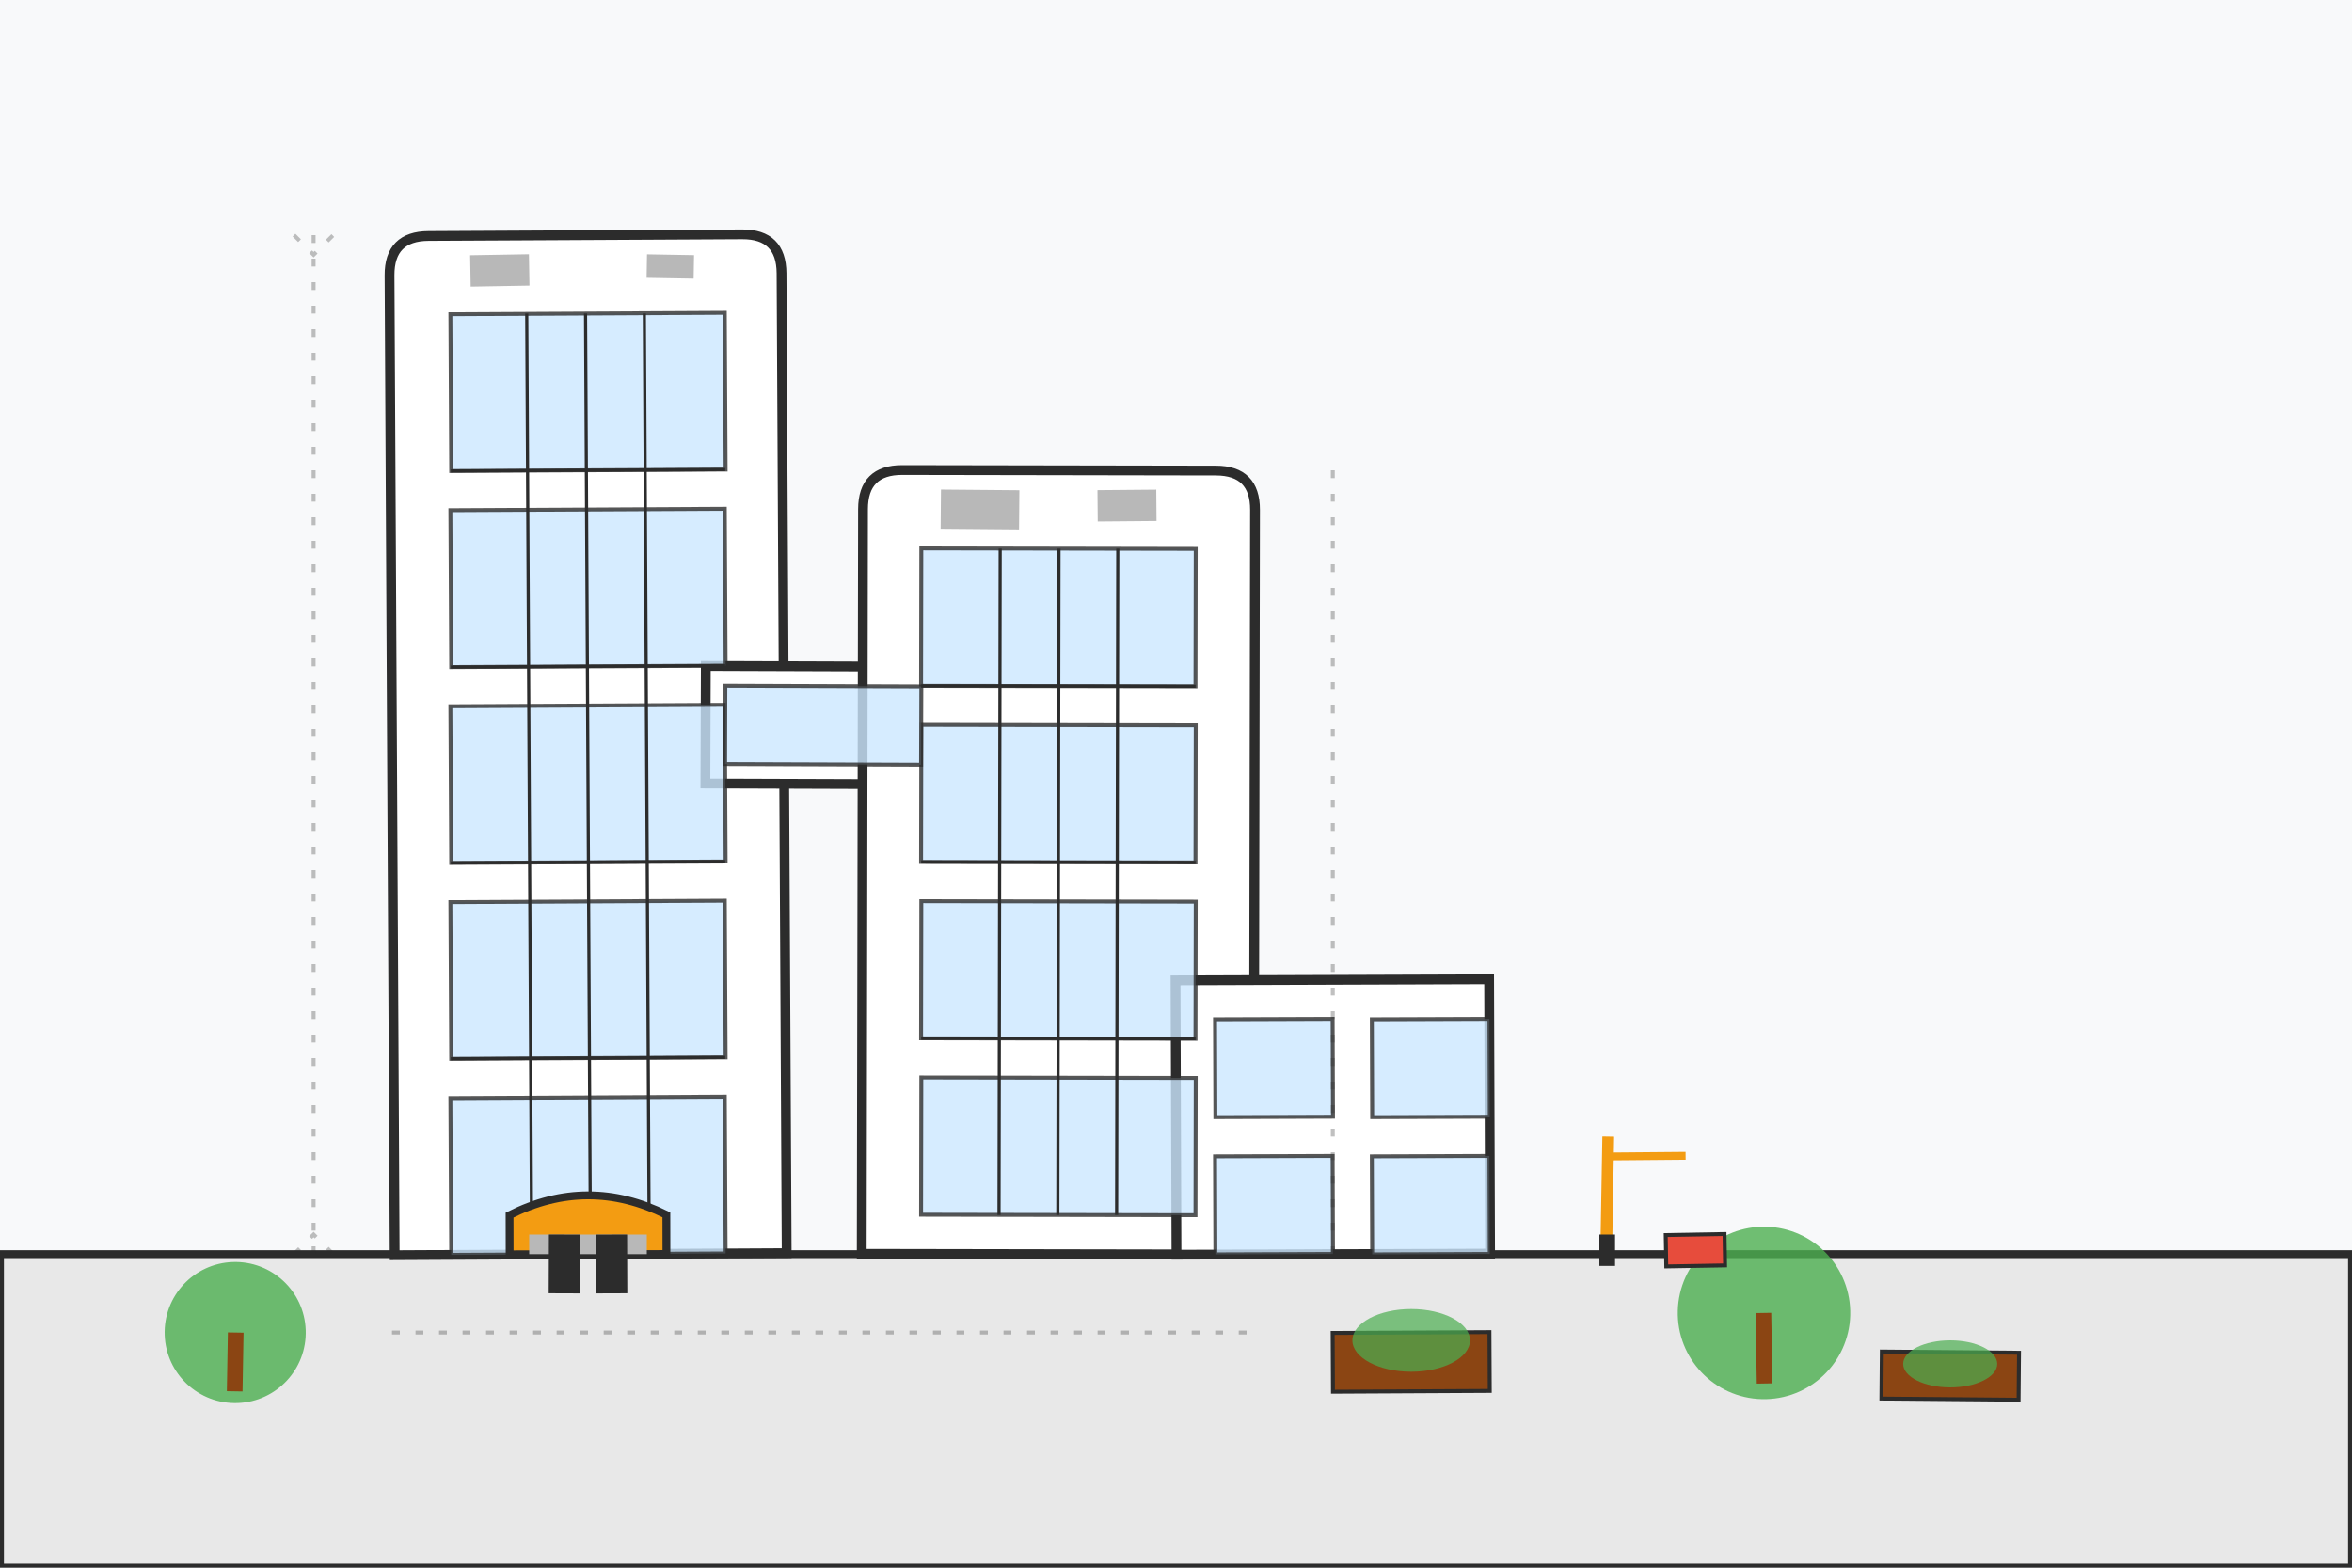 <svg width="600" height="400" viewBox="0 0 600 400" xmlns="http://www.w3.org/2000/svg">
  <defs>
    <style>
      .building { fill: #ffffff; stroke: #2c2c2c; stroke-width: 2.5; }
      .accent { fill: #f39c12; }
      .dark { fill: #2c2c2c; }
      .glass { fill: #cce7ff; opacity: 0.8; }
      .metal { fill: #b8b8b8; }
    </style>
    
    <filter id="pencil">
      <feTurbulence baseFrequency="0.05" numOctaves="3" result="noise"/>
      <feDisplacementMap in="SourceGraphic" in2="noise" scale="1.5"/>
    </filter>
  </defs>
  
  <!-- Background -->
  <rect width="600" height="400" fill="#f8f9fa"/>
  
  <!-- Ground plane -->
  <rect x="0" y="320" width="600" height="80" fill="#e8e8e8" stroke="#2c2c2c" stroke-width="2"/>
  
  <!-- Modern office complex -->
  <g transform="translate(100, 50)">
    <!-- Main tower -->
    <path d="M0 270 L0 20 Q0 10 10 10 L90 10 Q100 10 100 20 L100 270 Z" 
          class="building" transform="rotate(-0.3 50 140)" style="filter: url(#pencil)"/>
    
    <!-- Connecting bridge -->
    <rect x="80" y="120" width="60" height="30" class="building" transform="rotate(0.2 110 135)" style="filter: url(#pencil)"/>
    
    <!-- Second tower -->
    <path d="M120 270 L120 80 Q120 70 130 70 L210 70 Q220 70 220 80 L220 270 Z" 
          class="building" transform="rotate(0.1 170 170)" style="filter: url(#pencil)"/>
    
    <!-- Low connector building -->
    <rect x="200" y="200" width="80" height="70" class="building" transform="rotate(-0.2 240 235)" style="filter: url(#pencil)"/>
  </g>
  
  <!-- Glass facades -->
  <g transform="translate(100, 50)">
    <!-- Tower 1 windows -->
    <rect x="15" y="30" width="70" height="40" class="glass" stroke="#2c2c2c" stroke-width="1" transform="rotate(-0.3 50 50)"/>
    <rect x="15" y="80" width="70" height="40" class="glass" stroke="#2c2c2c" stroke-width="1" transform="rotate(-0.3 50 100)"/>
    <rect x="15" y="130" width="70" height="40" class="glass" stroke="#2c2c2c" stroke-width="1" transform="rotate(-0.3 50 150)"/>
    <rect x="15" y="180" width="70" height="40" class="glass" stroke="#2c2c2c" stroke-width="1" transform="rotate(-0.3 50 200)"/>
    <rect x="15" y="230" width="70" height="40" class="glass" stroke="#2c2c2c" stroke-width="1" transform="rotate(-0.3 50 250)"/>
    
    <!-- Tower 2 windows -->
    <rect x="135" y="90" width="70" height="35" class="glass" stroke="#2c2c2c" stroke-width="1" transform="rotate(0.1 170 107.5)"/>
    <rect x="135" y="135" width="70" height="35" class="glass" stroke="#2c2c2c" stroke-width="1" transform="rotate(0.1 170 152.5)"/>
    <rect x="135" y="180" width="70" height="35" class="glass" stroke="#2c2c2c" stroke-width="1" transform="rotate(0.1 170 197.5)"/>
    <rect x="135" y="225" width="70" height="35" class="glass" stroke="#2c2c2c" stroke-width="1" transform="rotate(0.1 170 242.5)"/>
    
    <!-- Bridge windows -->
    <rect x="85" y="125" width="50" height="20" class="glass" stroke="#2c2c2c" stroke-width="1" transform="rotate(0.2 110 135)"/>
    
    <!-- Low building windows -->
    <rect x="210" y="210" width="30" height="25" class="glass" stroke="#2c2c2c" stroke-width="1" transform="rotate(-0.2 225 222.5)"/>
    <rect x="250" y="210" width="30" height="25" class="glass" stroke="#2c2c2c" stroke-width="1" transform="rotate(-0.2 265 222.5)"/>
    <rect x="210" y="245" width="30" height="25" class="glass" stroke="#2c2c2c" stroke-width="1" transform="rotate(-0.2 225 257.5)"/>
    <rect x="250" y="245" width="30" height="25" class="glass" stroke="#2c2c2c" stroke-width="1" transform="rotate(-0.2 265 257.5)"/>
  </g>
  
  <!-- Window grid details -->
  <g stroke="#2c2c2c" stroke-width="0.8" fill="none" transform="translate(100, 50)">
    <!-- Vertical mullions Tower 1 -->
    <line x1="35" y1="30" x2="35" y2="270" transform="rotate(-0.3 35 150)"/>
    <line x1="50" y1="30" x2="50" y2="270" transform="rotate(-0.3 50 150)"/>
    <line x1="65" y1="30" x2="65" y2="270" transform="rotate(-0.3 65 150)"/>
    
    <!-- Horizontal mullions Tower 1 -->
    <line x1="15" y1="70" x2="85" y2="70" transform="rotate(-0.3 50 70)"/>
    <line x1="15" y1="120" x2="85" y2="120" transform="rotate(-0.3 50 120)"/>
    <line x1="15" y1="170" x2="85" y2="170" transform="rotate(-0.3 50 170)"/>
    <line x1="15" y1="220" x2="85" y2="220" transform="rotate(-0.3 50 220)"/>
    
    <!-- Vertical mullions Tower 2 -->
    <line x1="155" y1="90" x2="155" y2="260" transform="rotate(0.1 155 175)"/>
    <line x1="170" y1="90" x2="170" y2="260" transform="rotate(0.1 170 175)"/>
    <line x1="185" y1="90" x2="185" y2="260" transform="rotate(0.1 185 175)"/>
    
    <!-- Horizontal mullions Tower 2 -->
    <line x1="135" y1="125" x2="205" y2="125" transform="rotate(0.1 170 125)"/>
    <line x1="135" y1="170" x2="205" y2="170" transform="rotate(0.1 170 170)"/>
    <line x1="135" y1="215" x2="205" y2="215" transform="rotate(0.1 170 215)"/>
  </g>
  
  <!-- Entrance canopy -->
  <g transform="translate(100, 50)">
    <path d="M30 260 Q50 250 70 260 L70 270 L30 270 Z" class="accent" stroke="#2c2c2c" stroke-width="2" transform="rotate(-0.1 50 265)"/>
    <rect x="35" y="265" width="30" height="5" class="metal"/>
    
    <!-- Entrance doors -->
    <rect x="40" y="265" width="8" height="15" class="dark" transform="rotate(0.2 44 272.5)"/>
    <rect x="52" y="265" width="8" height="15" class="dark" transform="rotate(-0.2 56 272.5)"/>
  </g>
  
  <!-- Rooftop details -->
  <g transform="translate(100, 50)">
    <!-- Mechanical equipment -->
    <rect x="20" y="15" width="15" height="8" class="metal" transform="rotate(-1 27.5 19)"/>
    <rect x="65" y="15" width="12" height="6" class="metal" transform="rotate(1 71 18)"/>
    
    <!-- Tower 2 rooftop -->
    <rect x="140" y="75" width="20" height="10" class="metal" transform="rotate(0.5 150 80)"/>
    <rect x="180" y="75" width="15" height="8" class="metal" transform="rotate(-0.5 187.5 79)"/>
  </g>
  
  <!-- Landscaping around building -->
  <g>
    <!-- Trees -->
    <circle cx="60" cy="340" r="18" fill="#4CAF50" opacity="0.8" transform="rotate(-2 60 340)"/>
    <rect x="58" y="340" width="4" height="15" fill="#8B4513" transform="rotate(1 60 347.5)"/>
    
    <circle cx="450" cy="335" r="22" fill="#4CAF50" opacity="0.8" transform="rotate(1.5 450 335)"/>
    <rect x="448" y="335" width="4" height="18" fill="#8B4513" transform="rotate(-1 450 344)"/>
    
    <!-- Planters -->
    <rect x="340" y="340" width="40" height="15" fill="#8B4513" stroke="#2c2c2c" stroke-width="1" transform="rotate(-0.3 360 347.5)"/>
    <ellipse cx="360" cy="342" rx="15" ry="8" fill="#4CAF50" opacity="0.7"/>
    
    <rect x="480" y="345" width="35" height="12" fill="#8B4513" stroke="#2c2c2c" stroke-width="1" transform="rotate(0.5 497.5 351)"/>
    <ellipse cx="497.5" cy="348" rx="12" ry="6" fill="#4CAF50" opacity="0.7"/>
  </g>
  
  <!-- Architectural annotation lines -->
  <g stroke="#2c2c2c" stroke-width="1" opacity="0.3" fill="none" stroke-dasharray="2,4">
    <!-- Height indicators -->
    <line x1="80" y1="60" x2="80" y2="320"/>
    <line x1="340" y1="120" x2="340" y2="320"/>
    
    <!-- Width indicators -->
    <line x1="100" y1="340" x2="320" y2="340"/>
    
    <!-- Dimension arrows (simplified) -->
    <path d="M75 60 L80 65 L85 60" fill="none"/>
    <path d="M75 320 L80 315 L85 320" fill="none"/>
  </g>
  
  <!-- Construction equipment -->
  <g transform="translate(400, 280)">
    <!-- Small crane -->
    <line x1="10" y1="40" x2="10" y2="10" stroke="#f39c12" stroke-width="3" transform="rotate(1 10 25)"/>
    <line x1="10" y1="15" x2="30" y2="15" stroke="#f39c12" stroke-width="2" transform="rotate(-0.5 20 15)"/>
    <rect x="8" y="35" width="4" height="8" fill="#2c2c2c"/>
    
    <!-- Tool box -->
    <rect x="25" y="35" width="15" height="8" fill="#e74c3c" stroke="#2c2c2c" stroke-width="1" transform="rotate(-1 32.5 39)"/>
  </g>
</svg>
